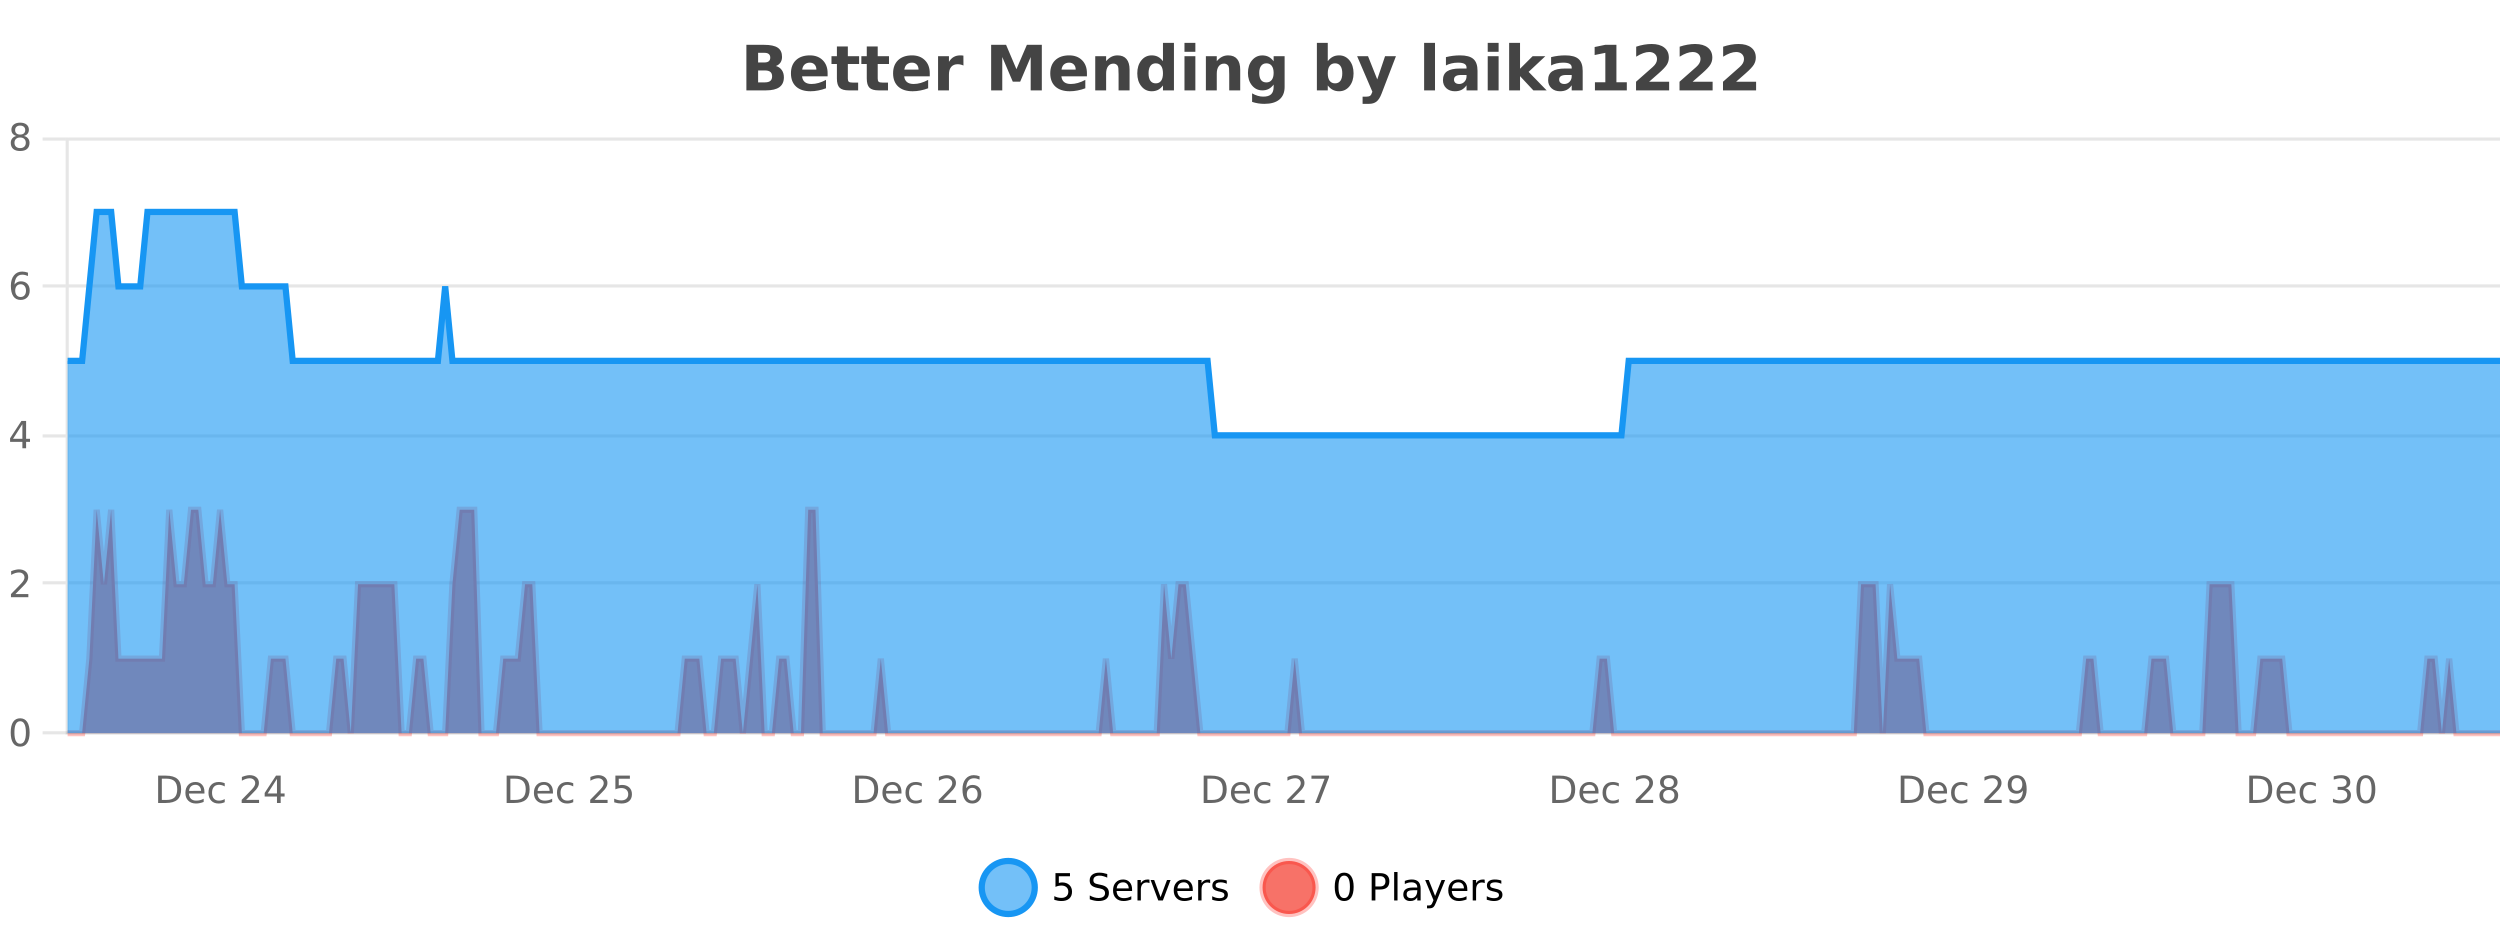 <?xml version="1.0" encoding="UTF-8"?>
<svg xmlns="http://www.w3.org/2000/svg" xmlns:xlink="http://www.w3.org/1999/xlink" width="800pt" height="300pt" viewBox="0 0 800 300" version="1.1">
<defs>
<clipPath id="clip1">
  <path d="M 285 263 L 360 263 L 360 300 L 285 300 Z M 285 263 "/>
</clipPath>
<clipPath id="clip2">
  <path d="M 375 263 L 450 263 L 450 300 L 375 300 Z M 375 263 "/>
</clipPath>
<clipPath id="clip3">
  <path d="M 21.633 163 L 800 163 L 800 234.602 L 21.633 234.602 Z M 21.633 163 "/>
</clipPath>
<clipPath id="clip4">
  <path d="M 20.633 134 L 800 134 L 800 235.602 L 20.633 235.602 Z M 20.633 134 "/>
</clipPath>
<clipPath id="clip5">
  <path d="M 21.633 67 L 800 67 L 800 234.602 L 21.633 234.602 Z M 21.633 67 "/>
</clipPath>
<clipPath id="clip6">
  <path d="M 20.633 43 L 800 43 L 800 168 L 20.633 168 Z M 20.633 43 "/>
</clipPath>
</defs>
<g id="surface4606146">
<rect x="0" y="0" width="800" height="300" style="fill:rgb(100%,100%,100%);fill-opacity:1;stroke:none;"/>
<path style="fill:none;stroke-width:1;stroke-linecap:butt;stroke-linejoin:miter;stroke:rgb(0%,0%,0%);stroke-opacity:0.098;stroke-miterlimit:10;" d="M 22 234.5 L 800 234.5 "/>
<path style="fill:none;stroke-width:1;stroke-linecap:butt;stroke-linejoin:miter;stroke:rgb(0%,0%,0%);stroke-opacity:0.098;stroke-miterlimit:10;" d="M 13.633 234.5 L 21 234.5 "/>
<path style="fill:none;stroke-width:1;stroke-linecap:butt;stroke-linejoin:miter;stroke:rgb(0%,0%,0%);stroke-opacity:0.098;stroke-miterlimit:10;" d="M 22 186.5 L 800 186.5 "/>
<path style="fill:none;stroke-width:1;stroke-linecap:butt;stroke-linejoin:miter;stroke:rgb(0%,0%,0%);stroke-opacity:0.098;stroke-miterlimit:10;" d="M 13.633 186.5 L 21 186.5 "/>
<path style="fill:none;stroke-width:1;stroke-linecap:butt;stroke-linejoin:miter;stroke:rgb(0%,0%,0%);stroke-opacity:0.098;stroke-miterlimit:10;" d="M 22 139.5 L 800 139.5 "/>
<path style="fill:none;stroke-width:1;stroke-linecap:butt;stroke-linejoin:miter;stroke:rgb(0%,0%,0%);stroke-opacity:0.098;stroke-miterlimit:10;" d="M 13.633 139.5 L 21 139.5 "/>
<path style="fill:none;stroke-width:1;stroke-linecap:butt;stroke-linejoin:miter;stroke:rgb(0%,0%,0%);stroke-opacity:0.098;stroke-miterlimit:10;" d="M 22 91.5 L 800 91.5 "/>
<path style="fill:none;stroke-width:1;stroke-linecap:butt;stroke-linejoin:miter;stroke:rgb(0%,0%,0%);stroke-opacity:0.098;stroke-miterlimit:10;" d="M 13.633 91.5 L 21 91.5 "/>
<path style="fill:none;stroke-width:1;stroke-linecap:butt;stroke-linejoin:miter;stroke:rgb(0%,0%,0%);stroke-opacity:0.098;stroke-miterlimit:10;" d="M 22 44.5 L 800 44.5 "/>
<path style="fill:none;stroke-width:1;stroke-linecap:butt;stroke-linejoin:miter;stroke:rgb(0%,0%,0%);stroke-opacity:0.098;stroke-miterlimit:10;" d="M 13.633 44.5 L 21 44.5 "/>
<path style=" stroke:none;fill-rule:nonzero;fill:rgb(9.02%,58.824%,95.294%);fill-opacity:0.6;" d="M 331.121 284 C 331.121 288.688 327.324 292.484 322.637 292.484 C 317.953 292.484 314.152 288.688 314.152 284 C 314.152 279.312 317.953 275.516 322.637 275.516 C 327.324 275.516 331.121 279.312 331.121 284 Z M 331.121 284 "/>
<g clip-path="url(#clip1)" clip-rule="nonzero">
<path style="fill:none;stroke-width:2;stroke-linecap:butt;stroke-linejoin:miter;stroke:rgb(9.02%,58.824%,95.294%);stroke-opacity:1;stroke-miterlimit:10;" d="M 331.121 284 C 331.121 288.688 327.324 292.484 322.637 292.484 C 317.953 292.484 314.152 288.688 314.152 284 C 314.152 279.312 317.953 275.516 322.637 275.516 C 327.324 275.516 331.121 279.312 331.121 284 Z M 331.121 284 "/>
</g>
<path style=" stroke:none;fill-rule:nonzero;fill:rgb(0%,0%,0%);fill-opacity:1;" d="M 337.75 279.406 L 342.391 279.406 L 342.391 280.406 L 338.828 280.406 L 338.828 282.547 C 339.004 282.484 339.176 282.445 339.344 282.422 C 339.52 282.391 339.691 282.375 339.859 282.375 C 340.836 282.375 341.613 282.648 342.188 283.188 C 342.758 283.719 343.047 284.438 343.047 285.344 C 343.047 286.293 342.75 287.027 342.156 287.547 C 341.57 288.07 340.75 288.328 339.688 288.328 C 339.312 288.328 338.93 288.297 338.547 288.234 C 338.172 288.172 337.781 288.078 337.375 287.953 L 337.375 286.766 C 337.727 286.953 338.094 287.094 338.469 287.188 C 338.844 287.281 339.238 287.328 339.656 287.328 C 340.332 287.328 340.867 287.152 341.266 286.797 C 341.66 286.445 341.859 285.961 341.859 285.344 C 341.859 284.742 341.66 284.262 341.266 283.906 C 340.867 283.555 340.332 283.375 339.656 283.375 C 339.344 283.375 339.023 283.414 338.703 283.484 C 338.391 283.547 338.07 283.652 337.75 283.797 Z M 354.32 279.688 L 354.32 280.844 C 353.871 280.637 353.445 280.48 353.039 280.375 C 352.641 280.262 352.262 280.203 351.898 280.203 C 351.25 280.203 350.75 280.328 350.398 280.578 C 350.055 280.828 349.883 281.188 349.883 281.656 C 349.883 282.043 349.996 282.336 350.227 282.531 C 350.453 282.73 350.898 282.887 351.555 283 L 352.258 283.156 C 353.141 283.324 353.793 283.621 354.211 284.047 C 354.637 284.465 354.852 285.027 354.852 285.734 C 354.852 286.59 354.562 287.234 353.992 287.672 C 353.43 288.109 352.594 288.328 351.492 288.328 C 351.086 288.328 350.648 288.281 350.18 288.188 C 349.711 288.094 349.227 287.953 348.727 287.766 L 348.727 286.547 C 349.203 286.82 349.672 287.023 350.133 287.156 C 350.602 287.293 351.055 287.359 351.492 287.359 C 352.168 287.359 352.688 287.23 353.055 286.969 C 353.43 286.699 353.617 286.32 353.617 285.828 C 353.617 285.402 353.48 285.07 353.211 284.828 C 352.949 284.578 352.516 284.398 351.914 284.281 L 351.195 284.141 C 350.309 283.965 349.668 283.688 349.273 283.312 C 348.887 282.938 348.695 282.418 348.695 281.75 C 348.695 280.969 348.965 280.359 349.508 279.922 C 350.047 279.477 350.797 279.25 351.758 279.25 C 352.172 279.25 352.59 279.289 353.008 279.359 C 353.434 279.434 353.871 279.543 354.32 279.688 Z M 362.266 284.609 L 362.266 285.125 L 357.297 285.125 C 357.348 285.875 357.57 286.445 357.969 286.828 C 358.375 287.215 358.93 287.406 359.641 287.406 C 360.055 287.406 360.457 287.359 360.844 287.266 C 361.238 287.164 361.629 287.008 362.016 286.797 L 362.016 287.828 C 361.617 287.984 361.219 288.105 360.812 288.188 C 360.406 288.281 359.992 288.328 359.578 288.328 C 358.535 288.328 357.707 288.027 357.094 287.422 C 356.477 286.809 356.172 285.98 356.172 284.938 C 356.172 283.867 356.461 283.016 357.047 282.391 C 357.629 281.758 358.41 281.438 359.391 281.438 C 360.273 281.438 360.973 281.727 361.484 282.297 C 362.004 282.859 362.266 283.633 362.266 284.609 Z M 361.188 284.281 C 361.176 283.699 361.008 283.23 360.688 282.875 C 360.363 282.523 359.938 282.344 359.406 282.344 C 358.801 282.344 358.316 282.516 357.953 282.859 C 357.598 283.203 357.395 283.684 357.344 284.297 Z M 367.836 282.594 C 367.711 282.531 367.574 282.484 367.43 282.453 C 367.293 282.414 367.137 282.391 366.961 282.391 C 366.355 282.391 365.887 282.59 365.555 282.984 C 365.23 283.383 365.07 283.953 365.07 284.703 L 365.07 288.156 L 363.992 288.156 L 363.992 281.594 L 365.07 281.594 L 365.07 282.609 C 365.297 282.215 365.594 281.922 365.961 281.734 C 366.324 281.539 366.766 281.438 367.289 281.438 C 367.359 281.438 367.438 281.445 367.523 281.453 C 367.617 281.465 367.715 281.48 367.82 281.5 Z M 368.195 281.594 L 369.336 281.594 L 371.383 287.094 L 373.445 281.594 L 374.586 281.594 L 372.117 288.156 L 370.648 288.156 Z M 381.688 284.609 L 381.688 285.125 L 376.719 285.125 C 376.77 285.875 376.992 286.445 377.391 286.828 C 377.797 287.215 378.352 287.406 379.062 287.406 C 379.477 287.406 379.879 287.359 380.266 287.266 C 380.66 287.164 381.051 287.008 381.438 286.797 L 381.438 287.828 C 381.039 287.984 380.641 288.105 380.234 288.188 C 379.828 288.281 379.414 288.328 379 288.328 C 377.957 288.328 377.129 288.027 376.516 287.422 C 375.898 286.809 375.594 285.98 375.594 284.938 C 375.594 283.867 375.883 283.016 376.469 282.391 C 377.051 281.758 377.832 281.438 378.812 281.438 C 379.695 281.438 380.395 281.727 380.906 282.297 C 381.426 282.859 381.688 283.633 381.688 284.609 Z M 380.609 284.281 C 380.598 283.699 380.43 283.23 380.109 282.875 C 379.785 282.523 379.359 282.344 378.828 282.344 C 378.223 282.344 377.738 282.516 377.375 282.859 C 377.02 283.203 376.816 283.684 376.766 284.297 Z M 387.258 282.594 C 387.133 282.531 386.996 282.484 386.852 282.453 C 386.715 282.414 386.559 282.391 386.383 282.391 C 385.777 282.391 385.309 282.59 384.977 282.984 C 384.652 283.383 384.492 283.953 384.492 284.703 L 384.492 288.156 L 383.414 288.156 L 383.414 281.594 L 384.492 281.594 L 384.492 282.609 C 384.719 282.215 385.016 281.922 385.383 281.734 C 385.746 281.539 386.188 281.438 386.711 281.438 C 386.781 281.438 386.859 281.445 386.945 281.453 C 387.039 281.465 387.137 281.48 387.242 281.5 Z M 392.562 281.781 L 392.562 282.812 C 392.258 282.656 391.941 282.543 391.609 282.469 C 391.285 282.387 390.945 282.344 390.594 282.344 C 390.062 282.344 389.66 282.43 389.391 282.594 C 389.117 282.75 388.984 282.996 388.984 283.328 C 388.984 283.578 389.078 283.777 389.266 283.922 C 389.461 284.059 389.852 284.188 390.438 284.312 L 390.797 284.406 C 391.566 284.562 392.113 284.793 392.438 285.094 C 392.758 285.398 392.922 285.812 392.922 286.344 C 392.922 286.961 392.676 287.445 392.188 287.797 C 391.707 288.152 391.047 288.328 390.203 288.328 C 389.848 288.328 389.477 288.289 389.094 288.219 C 388.719 288.156 388.32 288.059 387.906 287.922 L 387.906 286.797 C 388.301 287.008 388.691 287.164 389.078 287.266 C 389.461 287.371 389.848 287.422 390.234 287.422 C 390.734 287.422 391.117 287.34 391.391 287.172 C 391.672 286.996 391.812 286.746 391.812 286.422 C 391.812 286.133 391.711 285.906 391.516 285.75 C 391.316 285.594 390.883 285.445 390.219 285.297 L 389.844 285.219 C 389.176 285.074 388.691 284.855 388.391 284.562 C 388.098 284.273 387.953 283.875 387.953 283.375 C 387.953 282.75 388.172 282.273 388.609 281.938 C 389.047 281.605 389.664 281.438 390.469 281.438 C 390.863 281.438 391.238 281.469 391.594 281.531 C 391.945 281.586 392.27 281.668 392.562 281.781 Z M 332.637 277.016 "/>
<path style=" stroke:none;fill-rule:nonzero;fill:rgb(96.863%,44.706%,40.784%);fill-opacity:1;" d="M 420.988 284 C 420.988 288.688 417.191 292.484 412.504 292.484 C 407.82 292.484 404.02 288.688 404.02 284 C 404.02 279.312 407.82 275.516 412.504 275.516 C 417.191 275.516 420.988 279.312 420.988 284 Z M 420.988 284 "/>
<g clip-path="url(#clip2)" clip-rule="nonzero">
<path style="fill:none;stroke-width:2;stroke-linecap:butt;stroke-linejoin:miter;stroke:rgb(100%,4.706%,0%);stroke-opacity:0.247;stroke-miterlimit:10;" d="M 420.988 284 C 420.988 288.688 417.191 292.484 412.504 292.484 C 407.82 292.484 404.02 288.688 404.02 284 C 404.02 279.312 407.82 275.516 412.504 275.516 C 417.191 275.516 420.988 279.312 420.988 284 Z M 420.988 284 "/>
</g>
<path style=" stroke:none;fill-rule:nonzero;fill:rgb(0%,0%,0%);fill-opacity:1;" d="M 430.133 280.188 C 429.527 280.188 429.07 280.492 428.758 281.094 C 428.453 281.688 428.305 282.59 428.305 283.797 C 428.305 284.996 428.453 285.898 428.758 286.5 C 429.07 287.094 429.527 287.391 430.133 287.391 C 430.746 287.391 431.203 287.094 431.508 286.5 C 431.82 285.898 431.977 284.996 431.977 283.797 C 431.977 282.59 431.82 281.688 431.508 281.094 C 431.203 280.492 430.746 280.188 430.133 280.188 Z M 430.133 279.25 C 431.109 279.25 431.859 279.641 432.383 280.422 C 432.902 281.195 433.164 282.32 433.164 283.797 C 433.164 285.266 432.902 286.391 432.383 287.172 C 431.859 287.945 431.109 288.328 430.133 288.328 C 429.152 288.328 428.402 287.945 427.883 287.172 C 427.371 286.391 427.117 285.266 427.117 283.797 C 427.117 282.32 427.371 281.195 427.883 280.422 C 428.402 279.641 429.152 279.25 430.133 279.25 Z M 440.125 280.375 L 440.125 283.672 L 441.609 283.672 C 442.16 283.672 442.586 283.531 442.891 283.25 C 443.191 282.961 443.344 282.547 443.344 282.016 C 443.344 281.496 443.191 281.094 442.891 280.812 C 442.586 280.523 442.16 280.375 441.609 280.375 Z M 438.938 279.406 L 441.609 279.406 C 442.598 279.406 443.344 279.633 443.844 280.078 C 444.344 280.516 444.594 281.164 444.594 282.016 C 444.594 282.883 444.344 283.539 443.844 283.984 C 443.344 284.422 442.598 284.641 441.609 284.641 L 440.125 284.641 L 440.125 288.156 L 438.938 288.156 Z M 446.129 279.031 L 447.207 279.031 L 447.207 288.156 L 446.129 288.156 Z M 452.445 284.859 C 451.578 284.859 450.977 284.961 450.633 285.156 C 450.297 285.355 450.133 285.695 450.133 286.172 C 450.133 286.559 450.258 286.867 450.508 287.094 C 450.766 287.312 451.109 287.422 451.539 287.422 C 452.141 287.422 452.621 287.215 452.977 286.797 C 453.34 286.371 453.523 285.805 453.523 285.094 L 453.523 284.859 Z M 454.602 284.406 L 454.602 288.156 L 453.523 288.156 L 453.523 287.156 C 453.273 287.555 452.965 287.852 452.602 288.047 C 452.234 288.234 451.789 288.328 451.258 288.328 C 450.578 288.328 450.043 288.141 449.648 287.766 C 449.25 287.383 449.055 286.875 449.055 286.25 C 449.055 285.512 449.297 284.953 449.789 284.578 C 450.289 284.203 451.027 284.016 452.008 284.016 L 453.523 284.016 L 453.523 283.906 C 453.523 283.406 453.355 283.023 453.023 282.75 C 452.699 282.48 452.246 282.344 451.664 282.344 C 451.289 282.344 450.918 282.391 450.555 282.484 C 450.199 282.578 449.859 282.715 449.539 282.891 L 449.539 281.891 C 449.934 281.734 450.312 281.621 450.68 281.547 C 451.055 281.477 451.418 281.438 451.773 281.438 C 452.719 281.438 453.43 281.684 453.898 282.172 C 454.367 282.664 454.602 283.406 454.602 284.406 Z M 459.551 288.766 C 459.246 289.547 458.949 290.055 458.66 290.297 C 458.367 290.535 457.98 290.656 457.504 290.656 L 456.645 290.656 L 456.645 289.75 L 457.27 289.75 C 457.57 289.75 457.801 289.676 457.957 289.531 C 458.121 289.395 458.305 289.066 458.504 288.547 L 458.707 288.047 L 456.051 281.594 L 457.191 281.594 L 459.238 286.719 L 461.301 281.594 L 462.441 281.594 Z M 469.543 284.609 L 469.543 285.125 L 464.574 285.125 C 464.625 285.875 464.848 286.445 465.246 286.828 C 465.652 287.215 466.207 287.406 466.918 287.406 C 467.332 287.406 467.734 287.359 468.121 287.266 C 468.516 287.164 468.906 287.008 469.293 286.797 L 469.293 287.828 C 468.895 287.984 468.496 288.105 468.09 288.188 C 467.684 288.281 467.27 288.328 466.855 288.328 C 465.812 288.328 464.984 288.027 464.371 287.422 C 463.754 286.809 463.449 285.98 463.449 284.938 C 463.449 283.867 463.738 283.016 464.324 282.391 C 464.906 281.758 465.688 281.438 466.668 281.438 C 467.551 281.438 468.25 281.727 468.762 282.297 C 469.281 282.859 469.543 283.633 469.543 284.609 Z M 468.465 284.281 C 468.453 283.699 468.285 283.23 467.965 282.875 C 467.641 282.523 467.215 282.344 466.684 282.344 C 466.078 282.344 465.594 282.516 465.23 282.859 C 464.875 283.203 464.672 283.684 464.621 284.297 Z M 475.113 282.594 C 474.988 282.531 474.852 282.484 474.707 282.453 C 474.57 282.414 474.414 282.391 474.238 282.391 C 473.633 282.391 473.164 282.59 472.832 282.984 C 472.508 283.383 472.348 283.953 472.348 284.703 L 472.348 288.156 L 471.27 288.156 L 471.27 281.594 L 472.348 281.594 L 472.348 282.609 C 472.574 282.215 472.871 281.922 473.238 281.734 C 473.602 281.539 474.043 281.438 474.566 281.438 C 474.637 281.438 474.715 281.445 474.801 281.453 C 474.895 281.465 474.992 281.48 475.098 281.5 Z M 480.422 281.781 L 480.422 282.812 C 480.117 282.656 479.801 282.543 479.469 282.469 C 479.145 282.387 478.805 282.344 478.453 282.344 C 477.922 282.344 477.52 282.43 477.25 282.594 C 476.977 282.75 476.844 282.996 476.844 283.328 C 476.844 283.578 476.938 283.777 477.125 283.922 C 477.32 284.059 477.711 284.188 478.297 284.312 L 478.656 284.406 C 479.426 284.562 479.973 284.793 480.297 285.094 C 480.617 285.398 480.781 285.812 480.781 286.344 C 480.781 286.961 480.535 287.445 480.047 287.797 C 479.566 288.152 478.906 288.328 478.062 288.328 C 477.707 288.328 477.336 288.289 476.953 288.219 C 476.578 288.156 476.18 288.059 475.766 287.922 L 475.766 286.797 C 476.16 287.008 476.551 287.164 476.938 287.266 C 477.32 287.371 477.707 287.422 478.094 287.422 C 478.594 287.422 478.977 287.34 479.25 287.172 C 479.531 286.996 479.672 286.746 479.672 286.422 C 479.672 286.133 479.57 285.906 479.375 285.75 C 479.176 285.594 478.742 285.445 478.078 285.297 L 477.703 285.219 C 477.035 285.074 476.551 284.855 476.25 284.562 C 475.957 284.273 475.812 283.875 475.812 283.375 C 475.812 282.75 476.031 282.273 476.469 281.938 C 476.906 281.605 477.523 281.438 478.328 281.438 C 478.723 281.438 479.098 281.469 479.453 281.531 C 479.805 281.586 480.129 281.668 480.422 281.781 Z M 422.504 277.016 "/>
<path style=" stroke:none;fill-rule:nonzero;fill:rgb(26.667%,26.667%,26.667%);fill-opacity:1;" d="M 244.672 19.984 C 245.266 19.984 245.711 19.855 246.016 19.594 C 246.328 19.336 246.484 18.949 246.484 18.438 C 246.484 17.938 246.328 17.559 246.016 17.297 C 245.711 17.039 245.266 16.906 244.672 16.906 L 242.594 16.906 L 242.594 19.984 Z M 244.797 26.359 C 245.555 26.359 246.125 26.203 246.5 25.891 C 246.883 25.57 247.078 25.086 247.078 24.438 C 247.078 23.805 246.891 23.328 246.516 23.016 C 246.141 22.703 245.566 22.547 244.797 22.547 L 242.594 22.547 L 242.594 26.359 Z M 248.297 21.125 C 249.109 21.355 249.734 21.789 250.172 22.422 C 250.617 23.047 250.844 23.82 250.844 24.734 C 250.844 26.141 250.363 27.195 249.406 27.891 C 248.457 28.578 247.016 28.922 245.078 28.922 L 238.844 28.922 L 238.844 14.344 L 244.484 14.344 C 246.504 14.344 247.969 14.652 248.875 15.266 C 249.789 15.871 250.25 16.852 250.25 18.203 C 250.25 18.914 250.082 19.516 249.75 20.016 C 249.414 20.508 248.93 20.875 248.297 21.125 Z M 264.836 23.422 L 264.836 24.422 L 256.664 24.422 C 256.746 25.246 257.043 25.859 257.555 26.266 C 258.062 26.672 258.773 26.875 259.68 26.875 C 260.418 26.875 261.172 26.766 261.945 26.547 C 262.715 26.328 263.508 26 264.32 25.562 L 264.32 28.25 C 263.496 28.562 262.668 28.797 261.836 28.953 C 261.012 29.117 260.188 29.203 259.367 29.203 C 257.387 29.203 255.844 28.703 254.742 27.703 C 253.648 26.695 253.102 25.281 253.102 23.469 C 253.102 21.68 253.637 20.273 254.711 19.25 C 255.793 18.23 257.277 17.719 259.164 17.719 C 260.883 17.719 262.258 18.242 263.289 19.281 C 264.32 20.312 264.836 21.695 264.836 23.422 Z M 261.242 22.266 C 261.242 21.602 261.047 21.062 260.664 20.656 C 260.277 20.25 259.773 20.047 259.148 20.047 C 258.469 20.047 257.918 20.242 257.492 20.625 C 257.074 21 256.812 21.547 256.711 22.266 Z M 271.309 14.875 L 271.309 17.984 L 274.918 17.984 L 274.918 20.484 L 271.309 20.484 L 271.309 25.125 C 271.309 25.637 271.406 25.98 271.605 26.156 C 271.812 26.336 272.215 26.422 272.809 26.422 L 274.605 26.422 L 274.605 28.922 L 271.605 28.922 C 270.23 28.922 269.25 28.637 268.668 28.062 C 268.094 27.48 267.809 26.5 267.809 25.125 L 267.809 20.484 L 266.074 20.484 L 266.074 17.984 L 267.809 17.984 L 267.809 14.875 Z M 280.867 14.875 L 280.867 17.984 L 284.477 17.984 L 284.477 20.484 L 280.867 20.484 L 280.867 25.125 C 280.867 25.637 280.965 25.98 281.164 26.156 C 281.371 26.336 281.773 26.422 282.367 26.422 L 284.164 26.422 L 284.164 28.922 L 281.164 28.922 C 279.789 28.922 278.809 28.637 278.227 28.062 C 277.652 27.48 277.367 26.5 277.367 25.125 L 277.367 20.484 L 275.633 20.484 L 275.633 17.984 L 277.367 17.984 L 277.367 14.875 Z M 297.523 23.422 L 297.523 24.422 L 289.352 24.422 C 289.434 25.246 289.73 25.859 290.242 26.266 C 290.75 26.672 291.461 26.875 292.367 26.875 C 293.105 26.875 293.859 26.766 294.633 26.547 C 295.402 26.328 296.195 26 297.008 25.562 L 297.008 28.25 C 296.184 28.562 295.355 28.797 294.523 28.953 C 293.699 29.117 292.875 29.203 292.055 29.203 C 290.074 29.203 288.531 28.703 287.43 27.703 C 286.336 26.695 285.789 25.281 285.789 23.469 C 285.789 21.68 286.324 20.273 287.398 19.25 C 288.48 18.23 289.965 17.719 291.852 17.719 C 293.57 17.719 294.945 18.242 295.977 19.281 C 297.008 20.312 297.523 21.695 297.523 23.422 Z M 293.93 22.266 C 293.93 21.602 293.734 21.062 293.352 20.656 C 292.965 20.25 292.461 20.047 291.836 20.047 C 291.156 20.047 290.605 20.242 290.18 20.625 C 289.762 21 289.5 21.547 289.398 22.266 Z M 308.305 20.969 C 307.992 20.824 307.684 20.719 307.383 20.656 C 307.078 20.586 306.777 20.547 306.477 20.547 C 305.57 20.547 304.871 20.836 304.383 21.406 C 303.902 21.98 303.664 22.805 303.664 23.875 L 303.664 28.922 L 300.18 28.922 L 300.18 17.984 L 303.664 17.984 L 303.664 19.781 C 304.109 19.062 304.625 18.543 305.211 18.219 C 305.793 17.887 306.492 17.719 307.305 17.719 C 307.43 17.719 307.559 17.727 307.695 17.734 C 307.828 17.746 308.027 17.766 308.289 17.797 Z M 317.164 14.344 L 321.945 14.344 L 325.258 22.141 L 328.602 14.344 L 333.383 14.344 L 333.383 28.922 L 329.82 28.922 L 329.82 18.25 L 326.461 26.125 L 324.086 26.125 L 320.727 18.25 L 320.727 28.922 L 317.164 28.922 Z M 347.816 23.422 L 347.816 24.422 L 339.645 24.422 C 339.727 25.246 340.023 25.859 340.535 26.266 C 341.043 26.672 341.754 26.875 342.66 26.875 C 343.398 26.875 344.152 26.766 344.926 26.547 C 345.695 26.328 346.488 26 347.301 25.562 L 347.301 28.25 C 346.477 28.562 345.648 28.797 344.816 28.953 C 343.992 29.117 343.168 29.203 342.348 29.203 C 340.367 29.203 338.824 28.703 337.723 27.703 C 336.629 26.695 336.082 25.281 336.082 23.469 C 336.082 21.68 336.617 20.273 337.691 19.25 C 338.773 18.23 340.258 17.719 342.145 17.719 C 343.863 17.719 345.238 18.242 346.27 19.281 C 347.301 20.312 347.816 21.695 347.816 23.422 Z M 344.223 22.266 C 344.223 21.602 344.027 21.062 343.645 20.656 C 343.258 20.25 342.754 20.047 342.129 20.047 C 341.449 20.047 340.898 20.242 340.473 20.625 C 340.055 21 339.793 21.547 339.691 22.266 Z M 361.461 22.266 L 361.461 28.922 L 357.945 28.922 L 357.945 23.828 C 357.945 22.883 357.922 22.23 357.883 21.875 C 357.84 21.512 357.766 21.246 357.664 21.078 C 357.527 20.852 357.34 20.672 357.102 20.547 C 356.871 20.422 356.605 20.359 356.305 20.359 C 355.574 20.359 355 20.641 354.586 21.203 C 354.168 21.766 353.961 22.547 353.961 23.547 L 353.961 28.922 L 350.477 28.922 L 350.477 17.984 L 353.961 17.984 L 353.961 19.578 C 354.492 18.945 355.055 18.477 355.648 18.172 C 356.242 17.871 356.891 17.719 357.602 17.719 C 358.871 17.719 359.828 18.109 360.477 18.891 C 361.133 19.664 361.461 20.789 361.461 22.266 Z M 372.148 19.578 L 372.148 13.719 L 375.664 13.719 L 375.664 28.922 L 372.148 28.922 L 372.148 27.344 C 371.668 27.992 371.137 28.465 370.555 28.766 C 369.969 29.055 369.297 29.203 368.539 29.203 C 367.195 29.203 366.09 28.668 365.227 27.594 C 364.359 26.523 363.93 25.148 363.93 23.469 C 363.93 21.781 364.359 20.402 365.227 19.328 C 366.09 18.258 367.195 17.719 368.539 17.719 C 369.297 17.719 369.969 17.871 370.555 18.172 C 371.137 18.477 371.668 18.945 372.148 19.578 Z M 369.836 26.672 C 370.586 26.672 371.156 26.402 371.555 25.859 C 371.949 25.309 372.148 24.512 372.148 23.469 C 372.148 22.43 371.949 21.637 371.555 21.094 C 371.156 20.543 370.586 20.266 369.836 20.266 C 369.094 20.266 368.527 20.543 368.133 21.094 C 367.734 21.637 367.539 22.43 367.539 23.469 C 367.539 24.512 367.734 25.309 368.133 25.859 C 368.527 26.402 369.094 26.672 369.836 26.672 Z M 379.031 17.984 L 382.516 17.984 L 382.516 28.922 L 379.031 28.922 Z M 379.031 13.719 L 382.516 13.719 L 382.516 16.578 L 379.031 16.578 Z M 396.867 22.266 L 396.867 28.922 L 393.352 28.922 L 393.352 23.828 C 393.352 22.883 393.328 22.23 393.289 21.875 C 393.246 21.512 393.172 21.246 393.07 21.078 C 392.934 20.852 392.746 20.672 392.508 20.547 C 392.277 20.422 392.012 20.359 391.711 20.359 C 390.98 20.359 390.406 20.641 389.992 21.203 C 389.574 21.766 389.367 22.547 389.367 23.547 L 389.367 28.922 L 385.883 28.922 L 385.883 17.984 L 389.367 17.984 L 389.367 19.578 C 389.898 18.945 390.461 18.477 391.055 18.172 C 391.648 17.871 392.297 17.719 393.008 17.719 C 394.277 17.719 395.234 18.109 395.883 18.891 C 396.539 19.664 396.867 20.789 396.867 22.266 Z M 407.562 27.062 C 407.082 27.699 406.551 28.168 405.969 28.469 C 405.383 28.773 404.711 28.922 403.953 28.922 C 402.617 28.922 401.516 28.398 400.641 27.344 C 399.773 26.293 399.344 24.953 399.344 23.328 C 399.344 21.695 399.773 20.355 400.641 19.312 C 401.516 18.262 402.617 17.734 403.953 17.734 C 404.711 17.734 405.383 17.887 405.969 18.188 C 406.551 18.492 407.082 18.965 407.562 19.609 L 407.562 17.984 L 411.078 17.984 L 411.078 27.812 C 411.078 29.57 410.52 30.914 409.406 31.844 C 408.301 32.77 406.691 33.234 404.578 33.234 C 403.898 33.234 403.238 33.18 402.594 33.078 C 401.957 32.973 401.316 32.816 400.672 32.609 L 400.672 29.875 C 401.285 30.227 401.883 30.488 402.469 30.656 C 403.051 30.832 403.641 30.922 404.234 30.922 C 405.379 30.922 406.219 30.672 406.75 30.172 C 407.289 29.672 407.562 28.887 407.562 27.812 Z M 405.25 20.266 C 404.531 20.266 403.969 20.531 403.562 21.062 C 403.156 21.594 402.953 22.352 402.953 23.328 C 402.953 24.328 403.145 25.09 403.531 25.609 C 403.926 26.121 404.5 26.375 405.25 26.375 C 405.977 26.375 406.547 26.109 406.953 25.578 C 407.359 25.047 407.562 24.297 407.562 23.328 C 407.562 22.352 407.359 21.594 406.953 21.062 C 406.547 20.531 405.977 20.266 405.25 20.266 Z M 427.215 26.672 C 427.965 26.672 428.535 26.402 428.934 25.859 C 429.328 25.309 429.527 24.512 429.527 23.469 C 429.527 22.43 429.328 21.637 428.934 21.094 C 428.535 20.543 427.965 20.266 427.215 20.266 C 426.465 20.266 425.887 20.543 425.48 21.094 C 425.082 21.637 424.887 22.43 424.887 23.469 C 424.887 24.5 425.082 25.293 425.48 25.844 C 425.887 26.398 426.465 26.672 427.215 26.672 Z M 424.887 19.578 C 425.375 18.945 425.91 18.477 426.496 18.172 C 427.078 17.871 427.75 17.719 428.512 17.719 C 429.863 17.719 430.973 18.258 431.84 19.328 C 432.703 20.402 433.137 21.781 433.137 23.469 C 433.137 25.148 432.703 26.523 431.84 27.594 C 430.973 28.668 429.863 29.203 428.512 29.203 C 427.75 29.203 427.078 29.051 426.496 28.75 C 425.91 28.449 425.375 27.98 424.887 27.344 L 424.887 28.922 L 421.402 28.922 L 421.402 13.719 L 424.887 13.719 Z M 434.281 17.984 L 437.766 17.984 L 440.719 25.406 L 443.219 17.984 L 446.703 17.984 L 442.109 29.953 C 441.648 31.172 441.109 32.02 440.484 32.5 C 439.867 32.988 439.062 33.234 438.062 33.234 L 436.031 33.234 L 436.031 30.938 L 437.125 30.938 C 437.719 30.938 438.148 30.844 438.422 30.656 C 438.691 30.469 438.898 30.129 439.047 29.641 L 439.156 29.344 Z M 455.719 13.719 L 459.203 13.719 L 459.203 28.922 L 455.719 28.922 Z M 467.465 24 C 466.734 24 466.188 24.125 465.824 24.375 C 465.457 24.617 465.277 24.98 465.277 25.469 C 465.277 25.906 465.422 26.25 465.715 26.5 C 466.016 26.75 466.426 26.875 466.949 26.875 C 467.605 26.875 468.156 26.641 468.605 26.172 C 469.062 25.703 469.293 25.117 469.293 24.406 L 469.293 24 Z M 472.809 22.688 L 472.809 28.922 L 469.293 28.922 L 469.293 27.297 C 468.824 27.965 468.293 28.449 467.699 28.75 C 467.113 29.051 466.402 29.203 465.559 29.203 C 464.434 29.203 463.516 28.875 462.809 28.219 C 462.098 27.555 461.746 26.695 461.746 25.641 C 461.746 24.359 462.184 23.422 463.059 22.828 C 463.941 22.227 465.332 21.922 467.23 21.922 L 469.293 21.922 L 469.293 21.641 C 469.293 21.09 469.074 20.688 468.637 20.438 C 468.199 20.18 467.516 20.047 466.59 20.047 C 465.84 20.047 465.141 20.125 464.496 20.281 C 463.848 20.43 463.25 20.648 462.699 20.938 L 462.699 18.281 C 463.449 18.094 464.199 17.953 464.949 17.859 C 465.707 17.766 466.469 17.719 467.23 17.719 C 469.199 17.719 470.621 18.109 471.496 18.891 C 472.371 19.664 472.809 20.93 472.809 22.688 Z M 476.07 17.984 L 479.555 17.984 L 479.555 28.922 L 476.07 28.922 Z M 476.07 13.719 L 479.555 13.719 L 479.555 16.578 L 476.07 16.578 Z M 482.926 13.719 L 486.41 13.719 L 486.41 22 L 490.441 17.984 L 494.504 17.984 L 489.16 23 L 494.926 28.922 L 490.676 28.922 L 486.41 24.359 L 486.41 28.922 L 482.926 28.922 Z M 501.117 24 C 500.387 24 499.84 24.125 499.477 24.375 C 499.109 24.617 498.93 24.98 498.93 25.469 C 498.93 25.906 499.074 26.25 499.367 26.5 C 499.668 26.75 500.078 26.875 500.602 26.875 C 501.258 26.875 501.809 26.641 502.258 26.172 C 502.715 25.703 502.945 25.117 502.945 24.406 L 502.945 24 Z M 506.461 22.688 L 506.461 28.922 L 502.945 28.922 L 502.945 27.297 C 502.477 27.965 501.945 28.449 501.352 28.75 C 500.766 29.051 500.055 29.203 499.211 29.203 C 498.086 29.203 497.168 28.875 496.461 28.219 C 495.75 27.555 495.398 26.695 495.398 25.641 C 495.398 24.359 495.836 23.422 496.711 22.828 C 497.594 22.227 498.984 21.922 500.883 21.922 L 502.945 21.922 L 502.945 21.641 C 502.945 21.09 502.727 20.688 502.289 20.438 C 501.852 20.18 501.168 20.047 500.242 20.047 C 499.492 20.047 498.793 20.125 498.148 20.281 C 497.5 20.43 496.902 20.648 496.352 20.938 L 496.352 18.281 C 497.102 18.094 497.852 17.953 498.602 17.859 C 499.359 17.766 500.121 17.719 500.883 17.719 C 502.852 17.719 504.273 18.109 505.148 18.891 C 506.023 19.664 506.461 20.93 506.461 22.688 Z M 510.379 26.328 L 513.707 26.328 L 513.707 16.906 L 510.285 17.609 L 510.285 15.047 L 513.676 14.344 L 517.254 14.344 L 517.254 26.328 L 520.582 26.328 L 520.582 28.922 L 510.379 28.922 Z M 527.719 26.156 L 534.125 26.156 L 534.125 28.922 L 523.531 28.922 L 523.531 26.156 L 528.859 21.453 C 529.336 21.027 529.688 20.609 529.906 20.203 C 530.133 19.789 530.25 19.359 530.25 18.922 C 530.25 18.234 530.02 17.684 529.562 17.266 C 529.102 16.852 528.492 16.641 527.734 16.641 C 527.148 16.641 526.508 16.766 525.812 17.016 C 525.113 17.266 524.367 17.641 523.578 18.141 L 523.578 14.938 C 524.422 14.656 525.254 14.445 526.078 14.297 C 526.91 14.152 527.723 14.078 528.516 14.078 C 530.266 14.078 531.617 14.465 532.578 15.234 C 533.547 15.996 534.031 17.062 534.031 18.438 C 534.031 19.242 533.82 19.984 533.406 20.672 C 533 21.352 532.141 22.266 530.828 23.422 Z M 541.633 26.156 L 548.039 26.156 L 548.039 28.922 L 537.445 28.922 L 537.445 26.156 L 542.773 21.453 C 543.25 21.027 543.602 20.609 543.82 20.203 C 544.047 19.789 544.164 19.359 544.164 18.922 C 544.164 18.234 543.934 17.684 543.477 17.266 C 543.016 16.852 542.406 16.641 541.648 16.641 C 541.062 16.641 540.422 16.766 539.727 17.016 C 539.027 17.266 538.281 17.641 537.492 18.141 L 537.492 14.938 C 538.336 14.656 539.168 14.445 539.992 14.297 C 540.824 14.152 541.637 14.078 542.43 14.078 C 544.18 14.078 545.531 14.465 546.492 15.234 C 547.461 15.996 547.945 17.062 547.945 18.438 C 547.945 19.242 547.734 19.984 547.32 20.672 C 546.914 21.352 546.055 22.266 544.742 23.422 Z M 555.547 26.156 L 561.953 26.156 L 561.953 28.922 L 551.359 28.922 L 551.359 26.156 L 556.688 21.453 C 557.164 21.027 557.516 20.609 557.734 20.203 C 557.961 19.789 558.078 19.359 558.078 18.922 C 558.078 18.234 557.848 17.684 557.391 17.266 C 556.93 16.852 556.32 16.641 555.562 16.641 C 554.977 16.641 554.336 16.766 553.641 17.016 C 552.941 17.266 552.195 17.641 551.406 18.141 L 551.406 14.938 C 552.25 14.656 553.082 14.445 553.906 14.297 C 554.738 14.152 555.551 14.078 556.344 14.078 C 558.094 14.078 559.445 14.465 560.406 15.234 C 561.375 15.996 561.859 17.062 561.859 18.438 C 561.859 19.242 561.648 19.984 561.234 20.672 C 560.828 21.352 559.969 22.266 558.656 23.422 Z M 237 10.359 "/>
<path style="fill:none;stroke-width:1;stroke-linecap:butt;stroke-linejoin:miter;stroke:rgb(0%,0%,0%);stroke-opacity:0.098;stroke-miterlimit:10;" d="M 21 234.5 L 801 234.5 "/>
<path style=" stroke:none;fill-rule:nonzero;fill:rgb(40%,40%,40%);fill-opacity:1;" d="M 51.789 249.172 L 51.789 255.984 L 53.227 255.984 C 54.434 255.984 55.312 255.715 55.867 255.172 C 56.43 254.621 56.711 253.75 56.711 252.562 C 56.711 251.398 56.43 250.543 55.867 250 C 55.312 249.449 54.434 249.172 53.227 249.172 Z M 50.602 248.203 L 53.039 248.203 C 54.734 248.203 55.98 248.559 56.773 249.266 C 57.562 249.965 57.961 251.062 57.961 252.562 C 57.961 254.074 57.559 255.184 56.758 255.891 C 55.965 256.602 54.727 256.953 53.039 256.953 L 50.602 256.953 Z M 65.422 253.406 L 65.422 253.922 L 60.453 253.922 C 60.504 254.672 60.727 255.242 61.125 255.625 C 61.531 256.012 62.086 256.203 62.797 256.203 C 63.211 256.203 63.613 256.156 64 256.062 C 64.395 255.961 64.785 255.805 65.172 255.594 L 65.172 256.625 C 64.773 256.781 64.375 256.902 63.969 256.984 C 63.562 257.078 63.148 257.125 62.734 257.125 C 61.691 257.125 60.863 256.824 60.25 256.219 C 59.633 255.605 59.328 254.777 59.328 253.734 C 59.328 252.664 59.617 251.812 60.203 251.188 C 60.785 250.555 61.566 250.234 62.547 250.234 C 63.43 250.234 64.129 250.523 64.641 251.094 C 65.16 251.656 65.422 252.43 65.422 253.406 Z M 64.344 253.078 C 64.332 252.496 64.164 252.027 63.844 251.672 C 63.52 251.32 63.094 251.141 62.562 251.141 C 61.957 251.141 61.473 251.312 61.109 251.656 C 60.754 252 60.551 252.48 60.5 253.094 Z M 71.914 250.641 L 71.914 251.656 C 71.602 251.48 71.293 251.352 70.992 251.266 C 70.688 251.184 70.383 251.141 70.07 251.141 C 69.359 251.141 68.812 251.367 68.43 251.812 C 68.043 252.25 67.852 252.871 67.852 253.672 C 67.852 254.477 68.043 255.102 68.43 255.547 C 68.812 255.984 69.359 256.203 70.07 256.203 C 70.383 256.203 70.688 256.164 70.992 256.078 C 71.293 255.996 71.602 255.871 71.914 255.703 L 71.914 256.703 C 71.609 256.84 71.297 256.945 70.977 257.016 C 70.652 257.086 70.309 257.125 69.945 257.125 C 68.953 257.125 68.168 256.82 67.586 256.203 C 67 255.578 66.711 254.734 66.711 253.672 C 66.711 252.609 67 251.773 67.586 251.156 C 68.18 250.543 68.992 250.234 70.023 250.234 C 70.344 250.234 70.664 250.273 70.977 250.344 C 71.297 250.406 71.609 250.508 71.914 250.641 Z M 78.762 255.953 L 82.902 255.953 L 82.902 256.953 L 77.34 256.953 L 77.34 255.953 C 77.785 255.496 78.395 254.875 79.168 254.094 C 79.949 253.305 80.438 252.793 80.637 252.562 C 81.02 252.148 81.285 251.793 81.434 251.5 C 81.59 251.199 81.668 250.906 81.668 250.625 C 81.668 250.156 81.5 249.777 81.168 249.484 C 80.844 249.195 80.422 249.047 79.902 249.047 C 79.527 249.047 79.129 249.109 78.715 249.234 C 78.309 249.359 77.871 249.559 77.402 249.828 L 77.402 248.625 C 77.879 248.438 78.324 248.297 78.73 248.203 C 79.145 248.102 79.527 248.047 79.871 248.047 C 80.777 248.047 81.5 248.277 82.043 248.734 C 82.582 249.184 82.855 249.789 82.855 250.547 C 82.855 250.902 82.785 251.242 82.652 251.562 C 82.516 251.887 82.27 252.266 81.918 252.703 C 81.812 252.82 81.5 253.148 80.98 253.688 C 80.457 254.23 79.719 254.984 78.762 255.953 Z M 88.633 249.234 L 85.648 253.906 L 88.633 253.906 Z M 88.32 248.203 L 89.82 248.203 L 89.82 253.906 L 91.07 253.906 L 91.07 254.891 L 89.82 254.891 L 89.82 256.953 L 88.633 256.953 L 88.633 254.891 L 84.695 254.891 L 84.695 253.75 Z M 49.43 245.816 "/>
<path style=" stroke:none;fill-rule:nonzero;fill:rgb(40%,40%,40%);fill-opacity:1;" d="M 163.312 249.172 L 163.312 255.984 L 164.75 255.984 C 165.957 255.984 166.836 255.715 167.391 255.172 C 167.953 254.621 168.234 253.75 168.234 252.562 C 168.234 251.398 167.953 250.543 167.391 250 C 166.836 249.449 165.957 249.172 164.75 249.172 Z M 162.125 248.203 L 164.562 248.203 C 166.258 248.203 167.504 248.559 168.297 249.266 C 169.086 249.965 169.484 251.062 169.484 252.562 C 169.484 254.074 169.082 255.184 168.281 255.891 C 167.488 256.602 166.25 256.953 164.562 256.953 L 162.125 256.953 Z M 176.945 253.406 L 176.945 253.922 L 171.977 253.922 C 172.027 254.672 172.25 255.242 172.648 255.625 C 173.055 256.012 173.609 256.203 174.32 256.203 C 174.734 256.203 175.137 256.156 175.523 256.062 C 175.918 255.961 176.309 255.805 176.695 255.594 L 176.695 256.625 C 176.297 256.781 175.898 256.902 175.492 256.984 C 175.086 257.078 174.672 257.125 174.258 257.125 C 173.215 257.125 172.387 256.824 171.773 256.219 C 171.156 255.605 170.852 254.777 170.852 253.734 C 170.852 252.664 171.141 251.812 171.727 251.188 C 172.309 250.555 173.09 250.234 174.07 250.234 C 174.953 250.234 175.652 250.523 176.164 251.094 C 176.684 251.656 176.945 252.43 176.945 253.406 Z M 175.867 253.078 C 175.855 252.496 175.688 252.027 175.367 251.672 C 175.043 251.32 174.617 251.141 174.086 251.141 C 173.48 251.141 172.996 251.312 172.633 251.656 C 172.277 252 172.074 252.48 172.023 253.094 Z M 183.438 250.641 L 183.438 251.656 C 183.125 251.48 182.816 251.352 182.516 251.266 C 182.211 251.184 181.906 251.141 181.594 251.141 C 180.883 251.141 180.336 251.367 179.953 251.812 C 179.566 252.25 179.375 252.871 179.375 253.672 C 179.375 254.477 179.566 255.102 179.953 255.547 C 180.336 255.984 180.883 256.203 181.594 256.203 C 181.906 256.203 182.211 256.164 182.516 256.078 C 182.816 255.996 183.125 255.871 183.438 255.703 L 183.438 256.703 C 183.133 256.84 182.82 256.945 182.5 257.016 C 182.176 257.086 181.832 257.125 181.469 257.125 C 180.477 257.125 179.691 256.82 179.109 256.203 C 178.523 255.578 178.234 254.734 178.234 253.672 C 178.234 252.609 178.523 251.773 179.109 251.156 C 179.703 250.543 180.516 250.234 181.547 250.234 C 181.867 250.234 182.188 250.273 182.5 250.344 C 182.82 250.406 183.133 250.508 183.438 250.641 Z M 190.285 255.953 L 194.426 255.953 L 194.426 256.953 L 188.863 256.953 L 188.863 255.953 C 189.309 255.496 189.918 254.875 190.691 254.094 C 191.473 253.305 191.961 252.793 192.16 252.562 C 192.543 252.148 192.809 251.793 192.957 251.5 C 193.113 251.199 193.191 250.906 193.191 250.625 C 193.191 250.156 193.023 249.777 192.691 249.484 C 192.367 249.195 191.945 249.047 191.426 249.047 C 191.051 249.047 190.652 249.109 190.238 249.234 C 189.832 249.359 189.395 249.559 188.926 249.828 L 188.926 248.625 C 189.402 248.438 189.848 248.297 190.254 248.203 C 190.668 248.102 191.051 248.047 191.395 248.047 C 192.301 248.047 193.023 248.277 193.566 248.734 C 194.105 249.184 194.379 249.789 194.379 250.547 C 194.379 250.902 194.309 251.242 194.176 251.562 C 194.039 251.887 193.793 252.266 193.441 252.703 C 193.336 252.82 193.023 253.148 192.504 253.688 C 191.98 254.23 191.242 254.984 190.285 255.953 Z M 196.922 248.203 L 201.562 248.203 L 201.562 249.203 L 198 249.203 L 198 251.344 C 198.176 251.281 198.348 251.242 198.516 251.219 C 198.691 251.188 198.863 251.172 199.031 251.172 C 200.008 251.172 200.785 251.445 201.359 251.984 C 201.93 252.516 202.219 253.234 202.219 254.141 C 202.219 255.09 201.922 255.824 201.328 256.344 C 200.742 256.867 199.922 257.125 198.859 257.125 C 198.484 257.125 198.102 257.094 197.719 257.031 C 197.344 256.969 196.953 256.875 196.547 256.75 L 196.547 255.562 C 196.898 255.75 197.266 255.891 197.641 255.984 C 198.016 256.078 198.41 256.125 198.828 256.125 C 199.504 256.125 200.039 255.949 200.438 255.594 C 200.832 255.242 201.031 254.758 201.031 254.141 C 201.031 253.539 200.832 253.059 200.438 252.703 C 200.039 252.352 199.504 252.172 198.828 252.172 C 198.516 252.172 198.195 252.211 197.875 252.281 C 197.562 252.344 197.242 252.449 196.922 252.594 Z M 160.953 245.816 "/>
<path style=" stroke:none;fill-rule:nonzero;fill:rgb(40%,40%,40%);fill-opacity:1;" d="M 274.84 249.172 L 274.84 255.984 L 276.277 255.984 C 277.484 255.984 278.363 255.715 278.918 255.172 C 279.48 254.621 279.762 253.75 279.762 252.562 C 279.762 251.398 279.48 250.543 278.918 250 C 278.363 249.449 277.484 249.172 276.277 249.172 Z M 273.652 248.203 L 276.09 248.203 C 277.785 248.203 279.031 248.559 279.824 249.266 C 280.613 249.965 281.012 251.062 281.012 252.562 C 281.012 254.074 280.609 255.184 279.809 255.891 C 279.016 256.602 277.777 256.953 276.09 256.953 L 273.652 256.953 Z M 288.469 253.406 L 288.469 253.922 L 283.5 253.922 C 283.551 254.672 283.773 255.242 284.172 255.625 C 284.578 256.012 285.133 256.203 285.844 256.203 C 286.258 256.203 286.66 256.156 287.047 256.062 C 287.441 255.961 287.832 255.805 288.219 255.594 L 288.219 256.625 C 287.82 256.781 287.422 256.902 287.016 256.984 C 286.609 257.078 286.195 257.125 285.781 257.125 C 284.738 257.125 283.91 256.824 283.297 256.219 C 282.68 255.605 282.375 254.777 282.375 253.734 C 282.375 252.664 282.664 251.812 283.25 251.188 C 283.832 250.555 284.613 250.234 285.594 250.234 C 286.477 250.234 287.176 250.523 287.688 251.094 C 288.207 251.656 288.469 252.43 288.469 253.406 Z M 287.391 253.078 C 287.379 252.496 287.211 252.027 286.891 251.672 C 286.566 251.32 286.141 251.141 285.609 251.141 C 285.004 251.141 284.52 251.312 284.156 251.656 C 283.801 252 283.598 252.48 283.547 253.094 Z M 294.961 250.641 L 294.961 251.656 C 294.648 251.48 294.34 251.352 294.039 251.266 C 293.734 251.184 293.43 251.141 293.117 251.141 C 292.406 251.141 291.859 251.367 291.477 251.812 C 291.09 252.25 290.898 252.871 290.898 253.672 C 290.898 254.477 291.09 255.102 291.477 255.547 C 291.859 255.984 292.406 256.203 293.117 256.203 C 293.43 256.203 293.734 256.164 294.039 256.078 C 294.34 255.996 294.648 255.871 294.961 255.703 L 294.961 256.703 C 294.656 256.84 294.344 256.945 294.023 257.016 C 293.699 257.086 293.355 257.125 292.992 257.125 C 292 257.125 291.215 256.82 290.633 256.203 C 290.047 255.578 289.758 254.734 289.758 253.672 C 289.758 252.609 290.047 251.773 290.633 251.156 C 291.227 250.543 292.039 250.234 293.07 250.234 C 293.391 250.234 293.711 250.273 294.023 250.344 C 294.344 250.406 294.656 250.508 294.961 250.641 Z M 301.812 255.953 L 305.953 255.953 L 305.953 256.953 L 300.391 256.953 L 300.391 255.953 C 300.836 255.496 301.445 254.875 302.219 254.094 C 303 253.305 303.488 252.793 303.688 252.562 C 304.07 252.148 304.336 251.793 304.484 251.5 C 304.641 251.199 304.719 250.906 304.719 250.625 C 304.719 250.156 304.551 249.777 304.219 249.484 C 303.895 249.195 303.473 249.047 302.953 249.047 C 302.578 249.047 302.18 249.109 301.766 249.234 C 301.359 249.359 300.922 249.559 300.453 249.828 L 300.453 248.625 C 300.93 248.438 301.375 248.297 301.781 248.203 C 302.195 248.102 302.578 248.047 302.922 248.047 C 303.828 248.047 304.551 248.277 305.094 248.734 C 305.633 249.184 305.906 249.789 305.906 250.547 C 305.906 250.902 305.836 251.242 305.703 251.562 C 305.566 251.887 305.32 252.266 304.969 252.703 C 304.863 252.82 304.551 253.148 304.031 253.688 C 303.508 254.23 302.77 254.984 301.812 255.953 Z M 311.117 252.109 C 310.586 252.109 310.164 252.293 309.852 252.656 C 309.539 253.023 309.383 253.516 309.383 254.141 C 309.383 254.777 309.539 255.277 309.852 255.641 C 310.164 256.008 310.586 256.188 311.117 256.188 C 311.648 256.188 312.062 256.008 312.367 255.641 C 312.68 255.277 312.836 254.777 312.836 254.141 C 312.836 253.516 312.68 253.023 312.367 252.656 C 312.062 252.293 311.648 252.109 311.117 252.109 Z M 313.461 248.391 L 313.461 249.469 C 313.156 249.336 312.855 249.23 312.555 249.156 C 312.25 249.086 311.953 249.047 311.664 249.047 C 310.883 249.047 310.281 249.312 309.867 249.844 C 309.461 250.367 309.227 251.156 309.164 252.219 C 309.391 251.887 309.68 251.633 310.023 251.453 C 310.375 251.266 310.762 251.172 311.18 251.172 C 312.055 251.172 312.746 251.438 313.258 251.969 C 313.766 252.5 314.023 253.227 314.023 254.141 C 314.023 255.047 313.758 255.773 313.227 256.312 C 312.695 256.855 311.992 257.125 311.117 257.125 C 310.094 257.125 309.32 256.742 308.789 255.969 C 308.258 255.188 307.992 254.062 307.992 252.594 C 307.992 251.211 308.32 250.105 308.977 249.281 C 309.633 248.461 310.512 248.047 311.617 248.047 C 311.906 248.047 312.203 248.078 312.508 248.141 C 312.809 248.195 313.125 248.277 313.461 248.391 Z M 272.48 245.816 "/>
<path style=" stroke:none;fill-rule:nonzero;fill:rgb(40%,40%,40%);fill-opacity:1;" d="M 386.367 249.172 L 386.367 255.984 L 387.805 255.984 C 389.012 255.984 389.891 255.715 390.445 255.172 C 391.008 254.621 391.289 253.75 391.289 252.562 C 391.289 251.398 391.008 250.543 390.445 250 C 389.891 249.449 389.012 249.172 387.805 249.172 Z M 385.18 248.203 L 387.617 248.203 C 389.312 248.203 390.559 248.559 391.352 249.266 C 392.141 249.965 392.539 251.062 392.539 252.562 C 392.539 254.074 392.137 255.184 391.336 255.891 C 390.543 256.602 389.305 256.953 387.617 256.953 L 385.18 256.953 Z M 400 253.406 L 400 253.922 L 395.031 253.922 C 395.082 254.672 395.305 255.242 395.703 255.625 C 396.109 256.012 396.664 256.203 397.375 256.203 C 397.789 256.203 398.191 256.156 398.578 256.062 C 398.973 255.961 399.363 255.805 399.75 255.594 L 399.75 256.625 C 399.352 256.781 398.953 256.902 398.547 256.984 C 398.141 257.078 397.727 257.125 397.312 257.125 C 396.27 257.125 395.441 256.824 394.828 256.219 C 394.211 255.605 393.906 254.777 393.906 253.734 C 393.906 252.664 394.195 251.812 394.781 251.188 C 395.363 250.555 396.145 250.234 397.125 250.234 C 398.008 250.234 398.707 250.523 399.219 251.094 C 399.738 251.656 400 252.43 400 253.406 Z M 398.922 253.078 C 398.91 252.496 398.742 252.027 398.422 251.672 C 398.098 251.32 397.672 251.141 397.141 251.141 C 396.535 251.141 396.051 251.312 395.688 251.656 C 395.332 252 395.129 252.48 395.078 253.094 Z M 406.492 250.641 L 406.492 251.656 C 406.18 251.48 405.871 251.352 405.57 251.266 C 405.266 251.184 404.961 251.141 404.648 251.141 C 403.938 251.141 403.391 251.367 403.008 251.812 C 402.621 252.25 402.43 252.871 402.43 253.672 C 402.43 254.477 402.621 255.102 403.008 255.547 C 403.391 255.984 403.938 256.203 404.648 256.203 C 404.961 256.203 405.266 256.164 405.57 256.078 C 405.871 255.996 406.18 255.871 406.492 255.703 L 406.492 256.703 C 406.188 256.84 405.875 256.945 405.555 257.016 C 405.23 257.086 404.887 257.125 404.523 257.125 C 403.531 257.125 402.746 256.82 402.164 256.203 C 401.578 255.578 401.289 254.734 401.289 253.672 C 401.289 252.609 401.578 251.773 402.164 251.156 C 402.758 250.543 403.57 250.234 404.602 250.234 C 404.922 250.234 405.242 250.273 405.555 250.344 C 405.875 250.406 406.188 250.508 406.492 250.641 Z M 413.34 255.953 L 417.48 255.953 L 417.48 256.953 L 411.918 256.953 L 411.918 255.953 C 412.363 255.496 412.973 254.875 413.746 254.094 C 414.527 253.305 415.016 252.793 415.215 252.562 C 415.598 252.148 415.863 251.793 416.012 251.5 C 416.168 251.199 416.246 250.906 416.246 250.625 C 416.246 250.156 416.078 249.777 415.746 249.484 C 415.422 249.195 415 249.047 414.48 249.047 C 414.105 249.047 413.707 249.109 413.293 249.234 C 412.887 249.359 412.449 249.559 411.98 249.828 L 411.98 248.625 C 412.457 248.438 412.902 248.297 413.309 248.203 C 413.723 248.102 414.105 248.047 414.449 248.047 C 415.355 248.047 416.078 248.277 416.621 248.734 C 417.16 249.184 417.434 249.789 417.434 250.547 C 417.434 250.902 417.363 251.242 417.23 251.562 C 417.094 251.887 416.848 252.266 416.496 252.703 C 416.391 252.82 416.078 253.148 415.559 253.688 C 415.035 254.23 414.297 254.984 413.34 255.953 Z M 419.664 248.203 L 425.289 248.203 L 425.289 248.703 L 422.117 256.953 L 420.883 256.953 L 423.867 249.203 L 419.664 249.203 Z M 384.008 245.816 "/>
<path style=" stroke:none;fill-rule:nonzero;fill:rgb(40%,40%,40%);fill-opacity:1;" d="M 497.895 249.172 L 497.895 255.984 L 499.332 255.984 C 500.539 255.984 501.418 255.715 501.973 255.172 C 502.535 254.621 502.816 253.75 502.816 252.562 C 502.816 251.398 502.535 250.543 501.973 250 C 501.418 249.449 500.539 249.172 499.332 249.172 Z M 496.707 248.203 L 499.145 248.203 C 500.84 248.203 502.086 248.559 502.879 249.266 C 503.668 249.965 504.066 251.062 504.066 252.562 C 504.066 254.074 503.664 255.184 502.863 255.891 C 502.07 256.602 500.832 256.953 499.145 256.953 L 496.707 256.953 Z M 511.523 253.406 L 511.523 253.922 L 506.555 253.922 C 506.605 254.672 506.828 255.242 507.227 255.625 C 507.633 256.012 508.188 256.203 508.898 256.203 C 509.312 256.203 509.715 256.156 510.102 256.062 C 510.496 255.961 510.887 255.805 511.273 255.594 L 511.273 256.625 C 510.875 256.781 510.477 256.902 510.07 256.984 C 509.664 257.078 509.25 257.125 508.836 257.125 C 507.793 257.125 506.965 256.824 506.352 256.219 C 505.734 255.605 505.43 254.777 505.43 253.734 C 505.43 252.664 505.719 251.812 506.305 251.188 C 506.887 250.555 507.668 250.234 508.648 250.234 C 509.531 250.234 510.23 250.523 510.742 251.094 C 511.262 251.656 511.523 252.43 511.523 253.406 Z M 510.445 253.078 C 510.434 252.496 510.266 252.027 509.945 251.672 C 509.621 251.32 509.195 251.141 508.664 251.141 C 508.059 251.141 507.574 251.312 507.211 251.656 C 506.855 252 506.652 252.48 506.602 253.094 Z M 518.016 250.641 L 518.016 251.656 C 517.703 251.48 517.395 251.352 517.094 251.266 C 516.789 251.184 516.484 251.141 516.172 251.141 C 515.461 251.141 514.914 251.367 514.531 251.812 C 514.145 252.25 513.953 252.871 513.953 253.672 C 513.953 254.477 514.145 255.102 514.531 255.547 C 514.914 255.984 515.461 256.203 516.172 256.203 C 516.484 256.203 516.789 256.164 517.094 256.078 C 517.395 255.996 517.703 255.871 518.016 255.703 L 518.016 256.703 C 517.711 256.84 517.398 256.945 517.078 257.016 C 516.754 257.086 516.41 257.125 516.047 257.125 C 515.055 257.125 514.27 256.82 513.688 256.203 C 513.102 255.578 512.812 254.734 512.812 253.672 C 512.812 252.609 513.102 251.773 513.688 251.156 C 514.281 250.543 515.094 250.234 516.125 250.234 C 516.445 250.234 516.766 250.273 517.078 250.344 C 517.398 250.406 517.711 250.508 518.016 250.641 Z M 524.867 255.953 L 529.008 255.953 L 529.008 256.953 L 523.445 256.953 L 523.445 255.953 C 523.891 255.496 524.5 254.875 525.273 254.094 C 526.055 253.305 526.543 252.793 526.742 252.562 C 527.125 252.148 527.391 251.793 527.539 251.5 C 527.695 251.199 527.773 250.906 527.773 250.625 C 527.773 250.156 527.605 249.777 527.273 249.484 C 526.949 249.195 526.527 249.047 526.008 249.047 C 525.633 249.047 525.234 249.109 524.82 249.234 C 524.414 249.359 523.977 249.559 523.508 249.828 L 523.508 248.625 C 523.984 248.438 524.43 248.297 524.836 248.203 C 525.25 248.102 525.633 248.047 525.977 248.047 C 526.883 248.047 527.605 248.277 528.148 248.734 C 528.688 249.184 528.961 249.789 528.961 250.547 C 528.961 250.902 528.891 251.242 528.758 251.562 C 528.621 251.887 528.375 252.266 528.023 252.703 C 527.918 252.82 527.605 253.148 527.086 253.688 C 526.562 254.23 525.824 254.984 524.867 255.953 Z M 534.016 252.797 C 533.453 252.797 533.008 252.949 532.688 253.25 C 532.363 253.555 532.203 253.965 532.203 254.484 C 532.203 255.016 532.363 255.434 532.688 255.734 C 533.008 256.039 533.453 256.188 534.016 256.188 C 534.578 256.188 535.02 256.039 535.344 255.734 C 535.664 255.434 535.828 255.016 535.828 254.484 C 535.828 253.965 535.664 253.555 535.344 253.25 C 535.031 252.949 534.586 252.797 534.016 252.797 Z M 532.828 252.297 C 532.328 252.172 531.93 251.938 531.641 251.594 C 531.359 251.242 531.219 250.812 531.219 250.312 C 531.219 249.617 531.469 249.062 531.969 248.656 C 532.469 248.25 533.148 248.047 534.016 248.047 C 534.891 248.047 535.57 248.25 536.062 248.656 C 536.562 249.062 536.812 249.617 536.812 250.312 C 536.812 250.812 536.672 251.242 536.391 251.594 C 536.109 251.938 535.711 252.172 535.203 252.297 C 535.773 252.434 536.219 252.695 536.531 253.078 C 536.852 253.465 537.016 253.934 537.016 254.484 C 537.016 255.34 536.754 255.996 536.234 256.453 C 535.723 256.902 534.984 257.125 534.016 257.125 C 533.055 257.125 532.316 256.902 531.797 256.453 C 531.273 255.996 531.016 255.34 531.016 254.484 C 531.016 253.934 531.176 253.465 531.5 253.078 C 531.82 252.695 532.266 252.434 532.828 252.297 Z M 532.406 250.422 C 532.406 250.883 532.547 251.234 532.828 251.484 C 533.109 251.734 533.504 251.859 534.016 251.859 C 534.523 251.859 534.922 251.734 535.203 251.484 C 535.492 251.234 535.641 250.883 535.641 250.422 C 535.641 249.977 535.492 249.625 535.203 249.375 C 534.922 249.117 534.523 248.984 534.016 248.984 C 533.504 248.984 533.109 249.117 532.828 249.375 C 532.547 249.625 532.406 249.977 532.406 250.422 Z M 495.535 245.816 "/>
<path style=" stroke:none;fill-rule:nonzero;fill:rgb(40%,40%,40%);fill-opacity:1;" d="M 609.422 249.172 L 609.422 255.984 L 610.859 255.984 C 612.066 255.984 612.945 255.715 613.5 255.172 C 614.062 254.621 614.344 253.75 614.344 252.562 C 614.344 251.398 614.062 250.543 613.5 250 C 612.945 249.449 612.066 249.172 610.859 249.172 Z M 608.234 248.203 L 610.672 248.203 C 612.367 248.203 613.613 248.559 614.406 249.266 C 615.195 249.965 615.594 251.062 615.594 252.562 C 615.594 254.074 615.191 255.184 614.391 255.891 C 613.598 256.602 612.359 256.953 610.672 256.953 L 608.234 256.953 Z M 623.055 253.406 L 623.055 253.922 L 618.086 253.922 C 618.137 254.672 618.359 255.242 618.758 255.625 C 619.164 256.012 619.719 256.203 620.43 256.203 C 620.844 256.203 621.246 256.156 621.633 256.062 C 622.027 255.961 622.418 255.805 622.805 255.594 L 622.805 256.625 C 622.406 256.781 622.008 256.902 621.602 256.984 C 621.195 257.078 620.781 257.125 620.367 257.125 C 619.324 257.125 618.496 256.824 617.883 256.219 C 617.266 255.605 616.961 254.777 616.961 253.734 C 616.961 252.664 617.25 251.812 617.836 251.188 C 618.418 250.555 619.199 250.234 620.18 250.234 C 621.062 250.234 621.762 250.523 622.273 251.094 C 622.793 251.656 623.055 252.43 623.055 253.406 Z M 621.977 253.078 C 621.965 252.496 621.797 252.027 621.477 251.672 C 621.152 251.32 620.727 251.141 620.195 251.141 C 619.59 251.141 619.105 251.312 618.742 251.656 C 618.387 252 618.184 252.48 618.133 253.094 Z M 629.547 250.641 L 629.547 251.656 C 629.234 251.48 628.926 251.352 628.625 251.266 C 628.32 251.184 628.016 251.141 627.703 251.141 C 626.992 251.141 626.445 251.367 626.062 251.812 C 625.676 252.25 625.484 252.871 625.484 253.672 C 625.484 254.477 625.676 255.102 626.062 255.547 C 626.445 255.984 626.992 256.203 627.703 256.203 C 628.016 256.203 628.32 256.164 628.625 256.078 C 628.926 255.996 629.234 255.871 629.547 255.703 L 629.547 256.703 C 629.242 256.84 628.93 256.945 628.609 257.016 C 628.285 257.086 627.941 257.125 627.578 257.125 C 626.586 257.125 625.801 256.82 625.219 256.203 C 624.633 255.578 624.344 254.734 624.344 253.672 C 624.344 252.609 624.633 251.773 625.219 251.156 C 625.812 250.543 626.625 250.234 627.656 250.234 C 627.977 250.234 628.297 250.273 628.609 250.344 C 628.93 250.406 629.242 250.508 629.547 250.641 Z M 636.395 255.953 L 640.535 255.953 L 640.535 256.953 L 634.973 256.953 L 634.973 255.953 C 635.418 255.496 636.027 254.875 636.801 254.094 C 637.582 253.305 638.07 252.793 638.27 252.562 C 638.652 252.148 638.918 251.793 639.066 251.5 C 639.223 251.199 639.301 250.906 639.301 250.625 C 639.301 250.156 639.133 249.777 638.801 249.484 C 638.477 249.195 638.055 249.047 637.535 249.047 C 637.16 249.047 636.762 249.109 636.348 249.234 C 635.941 249.359 635.504 249.559 635.035 249.828 L 635.035 248.625 C 635.512 248.438 635.957 248.297 636.363 248.203 C 636.777 248.102 637.16 248.047 637.504 248.047 C 638.41 248.047 639.133 248.277 639.676 248.734 C 640.215 249.184 640.488 249.789 640.488 250.547 C 640.488 250.902 640.418 251.242 640.285 251.562 C 640.148 251.887 639.902 252.266 639.551 252.703 C 639.445 252.82 639.133 253.148 638.613 253.688 C 638.09 254.23 637.352 254.984 636.395 255.953 Z M 643.047 256.766 L 643.047 255.688 C 643.348 255.836 643.648 255.945 643.953 256.016 C 644.254 256.09 644.555 256.125 644.859 256.125 C 645.641 256.125 646.234 255.867 646.641 255.344 C 647.055 254.812 647.289 254.012 647.344 252.938 C 647.125 253.281 646.836 253.543 646.484 253.719 C 646.141 253.898 645.754 253.984 645.328 253.984 C 644.453 253.984 643.758 253.727 643.25 253.203 C 642.738 252.672 642.484 251.945 642.484 251.016 C 642.484 250.121 642.75 249.402 643.281 248.859 C 643.812 248.32 644.52 248.047 645.406 248.047 C 646.414 248.047 647.188 248.438 647.719 249.219 C 648.258 249.992 648.531 251.117 648.531 252.594 C 648.531 253.969 648.203 255.07 647.547 255.891 C 646.891 256.715 646.008 257.125 644.906 257.125 C 644.602 257.125 644.301 257.094 644 257.031 C 643.695 256.977 643.379 256.891 643.047 256.766 Z M 645.406 253.062 C 645.938 253.062 646.359 252.883 646.672 252.516 C 646.984 252.152 647.141 251.652 647.141 251.016 C 647.141 250.391 646.984 249.898 646.672 249.531 C 646.359 249.168 645.938 248.984 645.406 248.984 C 644.875 248.984 644.453 249.168 644.141 249.531 C 643.836 249.898 643.688 250.391 643.688 251.016 C 643.688 251.652 643.836 252.152 644.141 252.516 C 644.453 252.883 644.875 253.062 645.406 253.062 Z M 607.062 245.816 "/>
<path style=" stroke:none;fill-rule:nonzero;fill:rgb(40%,40%,40%);fill-opacity:1;" d="M 720.949 249.172 L 720.949 255.984 L 722.387 255.984 C 723.594 255.984 724.473 255.715 725.027 255.172 C 725.59 254.621 725.871 253.75 725.871 252.562 C 725.871 251.398 725.59 250.543 725.027 250 C 724.473 249.449 723.594 249.172 722.387 249.172 Z M 719.762 248.203 L 722.199 248.203 C 723.895 248.203 725.141 248.559 725.934 249.266 C 726.723 249.965 727.121 251.062 727.121 252.562 C 727.121 254.074 726.719 255.184 725.918 255.891 C 725.125 256.602 723.887 256.953 722.199 256.953 L 719.762 256.953 Z M 734.578 253.406 L 734.578 253.922 L 729.609 253.922 C 729.66 254.672 729.883 255.242 730.281 255.625 C 730.688 256.012 731.242 256.203 731.953 256.203 C 732.367 256.203 732.77 256.156 733.156 256.062 C 733.551 255.961 733.941 255.805 734.328 255.594 L 734.328 256.625 C 733.93 256.781 733.531 256.902 733.125 256.984 C 732.719 257.078 732.305 257.125 731.891 257.125 C 730.848 257.125 730.02 256.824 729.406 256.219 C 728.789 255.605 728.484 254.777 728.484 253.734 C 728.484 252.664 728.773 251.812 729.359 251.188 C 729.941 250.555 730.723 250.234 731.703 250.234 C 732.586 250.234 733.285 250.523 733.797 251.094 C 734.316 251.656 734.578 252.43 734.578 253.406 Z M 733.5 253.078 C 733.488 252.496 733.32 252.027 733 251.672 C 732.676 251.32 732.25 251.141 731.719 251.141 C 731.113 251.141 730.629 251.312 730.266 251.656 C 729.91 252 729.707 252.48 729.656 253.094 Z M 741.07 250.641 L 741.07 251.656 C 740.758 251.48 740.449 251.352 740.148 251.266 C 739.844 251.184 739.539 251.141 739.227 251.141 C 738.516 251.141 737.969 251.367 737.586 251.812 C 737.199 252.25 737.008 252.871 737.008 253.672 C 737.008 254.477 737.199 255.102 737.586 255.547 C 737.969 255.984 738.516 256.203 739.227 256.203 C 739.539 256.203 739.844 256.164 740.148 256.078 C 740.449 255.996 740.758 255.871 741.07 255.703 L 741.07 256.703 C 740.766 256.84 740.453 256.945 740.133 257.016 C 739.809 257.086 739.465 257.125 739.102 257.125 C 738.109 257.125 737.324 256.82 736.742 256.203 C 736.156 255.578 735.867 254.734 735.867 253.672 C 735.867 252.609 736.156 251.773 736.742 251.156 C 737.336 250.543 738.148 250.234 739.18 250.234 C 739.5 250.234 739.82 250.273 740.133 250.344 C 740.453 250.406 740.766 250.508 741.07 250.641 Z M 750.5 252.234 C 751.062 252.359 751.5 252.617 751.812 253 C 752.133 253.375 752.297 253.844 752.297 254.406 C 752.297 255.273 752 255.945 751.406 256.422 C 750.812 256.891 749.969 257.125 748.875 257.125 C 748.508 257.125 748.129 257.086 747.734 257.016 C 747.348 256.945 746.953 256.836 746.547 256.688 L 746.547 255.547 C 746.867 255.734 747.223 255.883 747.609 255.984 C 748.004 256.078 748.414 256.125 748.844 256.125 C 749.582 256.125 750.145 255.98 750.531 255.688 C 750.926 255.398 751.125 254.969 751.125 254.406 C 751.125 253.898 750.941 253.496 750.578 253.203 C 750.211 252.914 749.711 252.766 749.078 252.766 L 748.047 252.766 L 748.047 251.797 L 749.125 251.797 C 749.695 251.797 750.141 251.684 750.453 251.453 C 750.766 251.215 750.922 250.875 750.922 250.438 C 750.922 249.992 750.758 249.648 750.438 249.406 C 750.125 249.168 749.672 249.047 749.078 249.047 C 748.742 249.047 748.391 249.086 748.016 249.156 C 747.648 249.219 747.242 249.324 746.797 249.469 L 746.797 248.422 C 747.254 248.297 747.676 248.203 748.062 248.141 C 748.457 248.078 748.828 248.047 749.172 248.047 C 750.078 248.047 750.789 248.25 751.312 248.656 C 751.832 249.062 752.094 249.617 752.094 250.312 C 752.094 250.805 751.953 251.215 751.672 251.547 C 751.398 251.883 751.008 252.109 750.5 252.234 Z M 757.07 248.984 C 756.465 248.984 756.008 249.289 755.695 249.891 C 755.391 250.484 755.242 251.387 755.242 252.594 C 755.242 253.793 755.391 254.695 755.695 255.297 C 756.008 255.891 756.465 256.188 757.07 256.188 C 757.684 256.188 758.141 255.891 758.445 255.297 C 758.758 254.695 758.914 253.793 758.914 252.594 C 758.914 251.387 758.758 250.484 758.445 249.891 C 758.141 249.289 757.684 248.984 757.07 248.984 Z M 757.07 248.047 C 758.047 248.047 758.797 248.438 759.32 249.219 C 759.84 249.992 760.102 251.117 760.102 252.594 C 760.102 254.062 759.84 255.188 759.32 255.969 C 758.797 256.742 758.047 257.125 757.07 257.125 C 756.09 257.125 755.34 256.742 754.82 255.969 C 754.309 255.188 754.055 254.062 754.055 252.594 C 754.055 251.117 754.309 249.992 754.82 249.219 C 755.34 248.438 756.09 248.047 757.07 248.047 Z M 718.59 245.816 "/>
<path style="fill:none;stroke-width:1;stroke-linecap:butt;stroke-linejoin:miter;stroke:rgb(0%,0%,0%);stroke-opacity:0.098;stroke-miterlimit:10;" d="M 21.5 44 L 21.5 235 "/>
<path style=" stroke:none;fill-rule:nonzero;fill:rgb(40%,40%,40%);fill-opacity:1;" d="M 6.445 230.789 C 5.84 230.789 5.383 231.094 5.07 231.695 C 4.766 232.289 4.617 233.191 4.617 234.398 C 4.617 235.598 4.766 236.5 5.07 237.102 C 5.383 237.695 5.84 237.992 6.445 237.992 C 7.059 237.992 7.516 237.695 7.82 237.102 C 8.133 236.5 8.289 235.598 8.289 234.398 C 8.289 233.191 8.133 232.289 7.82 231.695 C 7.516 231.094 7.059 230.789 6.445 230.789 Z M 6.445 229.852 C 7.422 229.852 8.172 230.242 8.695 231.023 C 9.215 231.797 9.477 232.922 9.477 234.398 C 9.477 235.867 9.215 236.992 8.695 237.773 C 8.172 238.547 7.422 238.93 6.445 238.93 C 5.465 238.93 4.715 238.547 4.195 237.773 C 3.684 236.992 3.43 235.867 3.43 234.398 C 3.43 232.922 3.684 231.797 4.195 231.023 C 4.715 230.242 5.465 229.852 6.445 229.852 Z M 2.633 227.617 "/>
<path style=" stroke:none;fill-rule:nonzero;fill:rgb(40%,40%,40%);fill-opacity:1;" d="M 4.93 190.102 L 9.07 190.102 L 9.07 191.102 L 3.508 191.102 L 3.508 190.102 C 3.953 189.645 4.562 189.023 5.336 188.242 C 6.117 187.453 6.605 186.941 6.805 186.711 C 7.188 186.297 7.453 185.941 7.602 185.648 C 7.758 185.348 7.836 185.055 7.836 184.773 C 7.836 184.305 7.668 183.926 7.336 183.633 C 7.012 183.344 6.59 183.195 6.07 183.195 C 5.695 183.195 5.297 183.258 4.883 183.383 C 4.477 183.508 4.039 183.707 3.57 183.977 L 3.57 182.773 C 4.047 182.586 4.492 182.445 4.898 182.352 C 5.312 182.25 5.695 182.195 6.039 182.195 C 6.945 182.195 7.668 182.426 8.211 182.883 C 8.75 183.332 9.023 183.938 9.023 184.695 C 9.023 185.051 8.953 185.391 8.82 185.711 C 8.684 186.035 8.438 186.414 8.086 186.852 C 7.98 186.969 7.668 187.297 7.148 187.836 C 6.625 188.379 5.887 189.133 4.93 190.102 Z M 2.633 179.965 "/>
<path style=" stroke:none;fill-rule:nonzero;fill:rgb(40%,40%,40%);fill-opacity:1;" d="M 7.164 135.734 L 4.18 140.406 L 7.164 140.406 Z M 6.852 134.703 L 8.352 134.703 L 8.352 140.406 L 9.602 140.406 L 9.602 141.391 L 8.352 141.391 L 8.352 143.453 L 7.164 143.453 L 7.164 141.391 L 3.227 141.391 L 3.227 140.25 Z M 2.633 132.316 "/>
<path style=" stroke:none;fill-rule:nonzero;fill:rgb(40%,40%,40%);fill-opacity:1;" d="M 6.602 90.961 C 6.07 90.961 5.648 91.145 5.336 91.508 C 5.023 91.875 4.867 92.367 4.867 92.992 C 4.867 93.629 5.023 94.129 5.336 94.492 C 5.648 94.859 6.07 95.039 6.602 95.039 C 7.133 95.039 7.547 94.859 7.852 94.492 C 8.164 94.129 8.32 93.629 8.32 92.992 C 8.32 92.367 8.164 91.875 7.852 91.508 C 7.547 91.145 7.133 90.961 6.602 90.961 Z M 8.945 87.242 L 8.945 88.32 C 8.641 88.188 8.34 88.082 8.039 88.008 C 7.734 87.938 7.438 87.898 7.148 87.898 C 6.367 87.898 5.766 88.164 5.352 88.695 C 4.945 89.219 4.711 90.008 4.648 91.07 C 4.875 90.738 5.164 90.484 5.508 90.305 C 5.859 90.117 6.246 90.023 6.664 90.023 C 7.539 90.023 8.23 90.289 8.742 90.82 C 9.25 91.352 9.508 92.078 9.508 92.992 C 9.508 93.898 9.242 94.625 8.711 95.164 C 8.18 95.707 7.477 95.977 6.602 95.977 C 5.578 95.977 4.805 95.594 4.273 94.82 C 3.742 94.039 3.477 92.914 3.477 91.445 C 3.477 90.062 3.805 88.957 4.461 88.133 C 5.117 87.312 5.996 86.898 7.102 86.898 C 7.391 86.898 7.688 86.93 7.992 86.992 C 8.293 87.047 8.609 87.129 8.945 87.242 Z M 2.633 84.664 "/>
<path style=" stroke:none;fill-rule:nonzero;fill:rgb(40%,40%,40%);fill-opacity:1;" d="M 6.445 44 C 5.883 44 5.438 44.152 5.117 44.453 C 4.793 44.758 4.633 45.168 4.633 45.688 C 4.633 46.219 4.793 46.637 5.117 46.938 C 5.438 47.242 5.883 47.391 6.445 47.391 C 7.008 47.391 7.449 47.242 7.773 46.938 C 8.094 46.637 8.258 46.219 8.258 45.688 C 8.258 45.168 8.094 44.758 7.773 44.453 C 7.461 44.152 7.016 44 6.445 44 Z M 5.258 43.5 C 4.758 43.375 4.359 43.141 4.07 42.797 C 3.789 42.445 3.648 42.016 3.648 41.516 C 3.648 40.82 3.898 40.266 4.398 39.859 C 4.898 39.453 5.578 39.25 6.445 39.25 C 7.32 39.25 8 39.453 8.492 39.859 C 8.992 40.266 9.242 40.82 9.242 41.516 C 9.242 42.016 9.102 42.445 8.82 42.797 C 8.539 43.141 8.141 43.375 7.633 43.5 C 8.203 43.637 8.648 43.898 8.961 44.281 C 9.281 44.668 9.445 45.137 9.445 45.688 C 9.445 46.543 9.184 47.199 8.664 47.656 C 8.152 48.105 7.414 48.328 6.445 48.328 C 5.484 48.328 4.746 48.105 4.227 47.656 C 3.703 47.199 3.445 46.543 3.445 45.688 C 3.445 45.137 3.605 44.668 3.93 44.281 C 4.25 43.898 4.695 43.637 5.258 43.5 Z M 4.836 41.625 C 4.836 42.086 4.977 42.438 5.258 42.688 C 5.539 42.938 5.934 43.062 6.445 43.062 C 6.953 43.062 7.352 42.938 7.633 42.688 C 7.922 42.438 8.07 42.086 8.07 41.625 C 8.07 41.18 7.922 40.828 7.633 40.578 C 7.352 40.32 6.953 40.188 6.445 40.188 C 5.934 40.188 5.539 40.32 5.258 40.578 C 4.977 40.828 4.836 41.18 4.836 41.625 Z M 2.633 37.016 "/>
<g clip-path="url(#clip3)" clip-rule="nonzero">
<path style=" stroke:none;fill-rule:nonzero;fill:rgb(96.863%,44.706%,40.784%);fill-opacity:1;" d="M 800 234.602 L 786.059 234.602 L 783.734 210.773 L 781.414 234.602 L 779.09 210.773 L 776.766 210.773 L 774.441 234.602 L 732.617 234.602 L 730.297 210.773 L 723.324 210.773 L 721 234.602 L 716.355 234.602 L 714.031 186.949 L 707.062 186.949 L 704.738 234.602 L 695.445 234.602 L 693.121 210.773 L 688.473 210.773 L 686.148 234.602 L 672.207 234.602 L 669.887 210.773 L 667.562 210.773 L 665.238 234.602 L 616.445 234.602 L 614.121 210.773 L 607.152 210.773 L 604.828 186.949 L 602.504 234.602 L 600.18 186.949 L 595.535 186.949 L 593.211 234.602 L 516.535 234.602 L 514.211 210.773 L 511.891 210.773 L 509.566 234.602 L 416.625 234.602 L 414.301 210.773 L 411.98 234.602 L 384.098 234.602 L 381.773 210.773 L 379.449 186.949 L 377.125 186.949 L 374.805 210.773 L 372.48 186.949 L 370.156 234.602 L 356.215 234.602 L 353.891 210.773 L 351.57 234.602 L 284.188 234.602 L 281.863 210.773 L 279.539 234.602 L 263.277 234.602 L 260.953 163.125 L 258.629 163.125 L 256.305 234.602 L 253.984 234.602 L 251.66 210.773 L 249.336 210.773 L 247.012 234.602 L 244.688 234.602 L 242.363 186.949 L 240.043 210.773 L 237.719 234.602 L 235.395 210.773 L 230.746 210.773 L 228.426 234.602 L 226.102 234.602 L 223.777 210.773 L 219.129 210.773 L 216.809 234.602 L 172.66 234.602 L 170.336 186.949 L 168.016 186.949 L 165.691 210.773 L 161.043 210.773 L 158.719 234.602 L 154.074 234.602 L 151.75 163.125 L 147.102 163.125 L 144.777 186.949 L 142.457 234.602 L 137.809 234.602 L 135.484 210.773 L 133.16 210.773 L 130.84 234.602 L 128.516 234.602 L 126.191 186.949 L 114.574 186.949 L 112.25 234.602 L 109.926 210.773 L 107.602 210.773 L 105.281 234.602 L 93.664 234.602 L 91.34 210.773 L 86.691 210.773 L 84.367 234.602 L 77.398 234.602 L 75.074 186.949 L 72.75 186.949 L 70.43 163.125 L 68.105 186.949 L 65.781 186.949 L 63.457 163.125 L 61.133 163.125 L 58.809 186.949 L 56.488 186.949 L 54.164 163.125 L 51.84 210.773 L 37.898 210.773 L 35.574 163.125 L 33.254 186.949 L 30.93 163.125 L 28.605 210.773 L 26.281 234.602 L 21.633 234.602 Z M 800 234.602 "/>
</g>
<g clip-path="url(#clip4)" clip-rule="nonzero">
<path style="fill:none;stroke-width:2;stroke-linecap:butt;stroke-linejoin:miter;stroke:rgb(100%,4.706%,0%);stroke-opacity:0.247;stroke-miterlimit:10;" d="M 800 234.602 L 786.059 234.602 L 783.734 210.773 L 781.414 234.602 L 779.09 210.773 L 776.766 210.773 L 774.441 234.602 L 732.617 234.602 L 730.297 210.773 L 723.324 210.773 L 721 234.602 L 716.355 234.602 L 714.031 186.949 L 707.062 186.949 L 704.738 234.602 L 695.445 234.602 L 693.121 210.773 L 688.473 210.773 L 686.148 234.602 L 672.207 234.602 L 669.887 210.773 L 667.562 210.773 L 665.238 234.602 L 616.445 234.602 L 614.121 210.773 L 607.152 210.773 L 604.828 186.949 L 602.504 234.602 L 600.18 186.949 L 595.535 186.949 L 593.211 234.602 L 516.535 234.602 L 514.211 210.773 L 511.891 210.773 L 509.566 234.602 L 416.625 234.602 L 414.301 210.773 L 411.98 234.602 L 384.098 234.602 L 381.773 210.773 L 379.449 186.949 L 377.125 186.949 L 374.805 210.773 L 372.48 186.949 L 370.156 234.602 L 356.215 234.602 L 353.891 210.773 L 351.57 234.602 L 284.188 234.602 L 281.863 210.773 L 279.539 234.602 L 263.277 234.602 L 260.953 163.125 L 258.629 163.125 L 256.305 234.602 L 253.984 234.602 L 251.66 210.773 L 249.336 210.773 L 247.012 234.602 L 244.688 234.602 L 242.363 186.949 L 240.043 210.773 L 237.719 234.602 L 235.395 210.773 L 230.746 210.773 L 228.426 234.602 L 226.102 234.602 L 223.777 210.773 L 219.129 210.773 L 216.809 234.602 L 172.66 234.602 L 170.336 186.949 L 168.016 186.949 L 165.691 210.773 L 161.043 210.773 L 158.719 234.602 L 154.074 234.602 L 151.75 163.125 L 147.102 163.125 L 144.777 186.949 L 142.457 234.602 L 137.809 234.602 L 135.484 210.773 L 133.16 210.773 L 130.84 234.602 L 128.516 234.602 L 126.191 186.949 L 114.574 186.949 L 112.25 234.602 L 109.926 210.773 L 107.602 210.773 L 105.281 234.602 L 93.664 234.602 L 91.34 210.773 L 86.691 210.773 L 84.367 234.602 L 77.398 234.602 L 75.074 186.949 L 72.75 186.949 L 70.43 163.125 L 68.105 186.949 L 65.781 186.949 L 63.457 163.125 L 61.133 163.125 L 58.809 186.949 L 56.488 186.949 L 54.164 163.125 L 51.84 210.773 L 37.898 210.773 L 35.574 163.125 L 33.254 186.949 L 30.93 163.125 L 28.605 210.773 L 26.281 234.602 L 21.633 234.602 "/>
</g>
<g clip-path="url(#clip5)" clip-rule="nonzero">
<path style=" stroke:none;fill-rule:nonzero;fill:rgb(9.02%,58.824%,95.294%);fill-opacity:0.6;" d="M 800 115.477 L 521.184 115.477 L 518.859 139.301 L 388.746 139.301 L 386.422 115.477 L 144.777 115.477 L 142.457 91.648 L 140.133 115.477 L 93.664 115.477 L 91.34 91.648 L 77.398 91.648 L 75.074 67.824 L 47.191 67.824 L 44.871 91.648 L 37.898 91.648 L 35.574 67.824 L 30.93 67.824 L 28.605 91.648 L 26.281 115.477 L 21.633 115.477 L 21.633 234.602 L 800 234.602 Z M 800 115.477 "/>
</g>
<g clip-path="url(#clip6)" clip-rule="nonzero">
<path style="fill:none;stroke-width:2;stroke-linecap:butt;stroke-linejoin:miter;stroke:rgb(9.02%,58.824%,95.294%);stroke-opacity:1;stroke-miterlimit:10;" d="M 800 115.477 L 521.184 115.477 L 518.859 139.301 L 388.746 139.301 L 386.422 115.477 L 144.777 115.477 L 142.457 91.648 L 140.133 115.477 L 93.664 115.477 L 91.34 91.648 L 77.398 91.648 L 75.074 67.824 L 47.191 67.824 L 44.871 91.648 L 37.898 91.648 L 35.574 67.824 L 30.93 67.824 L 28.605 91.648 L 26.281 115.477 L 21.633 115.477 "/>
</g>
</g>
</svg>
